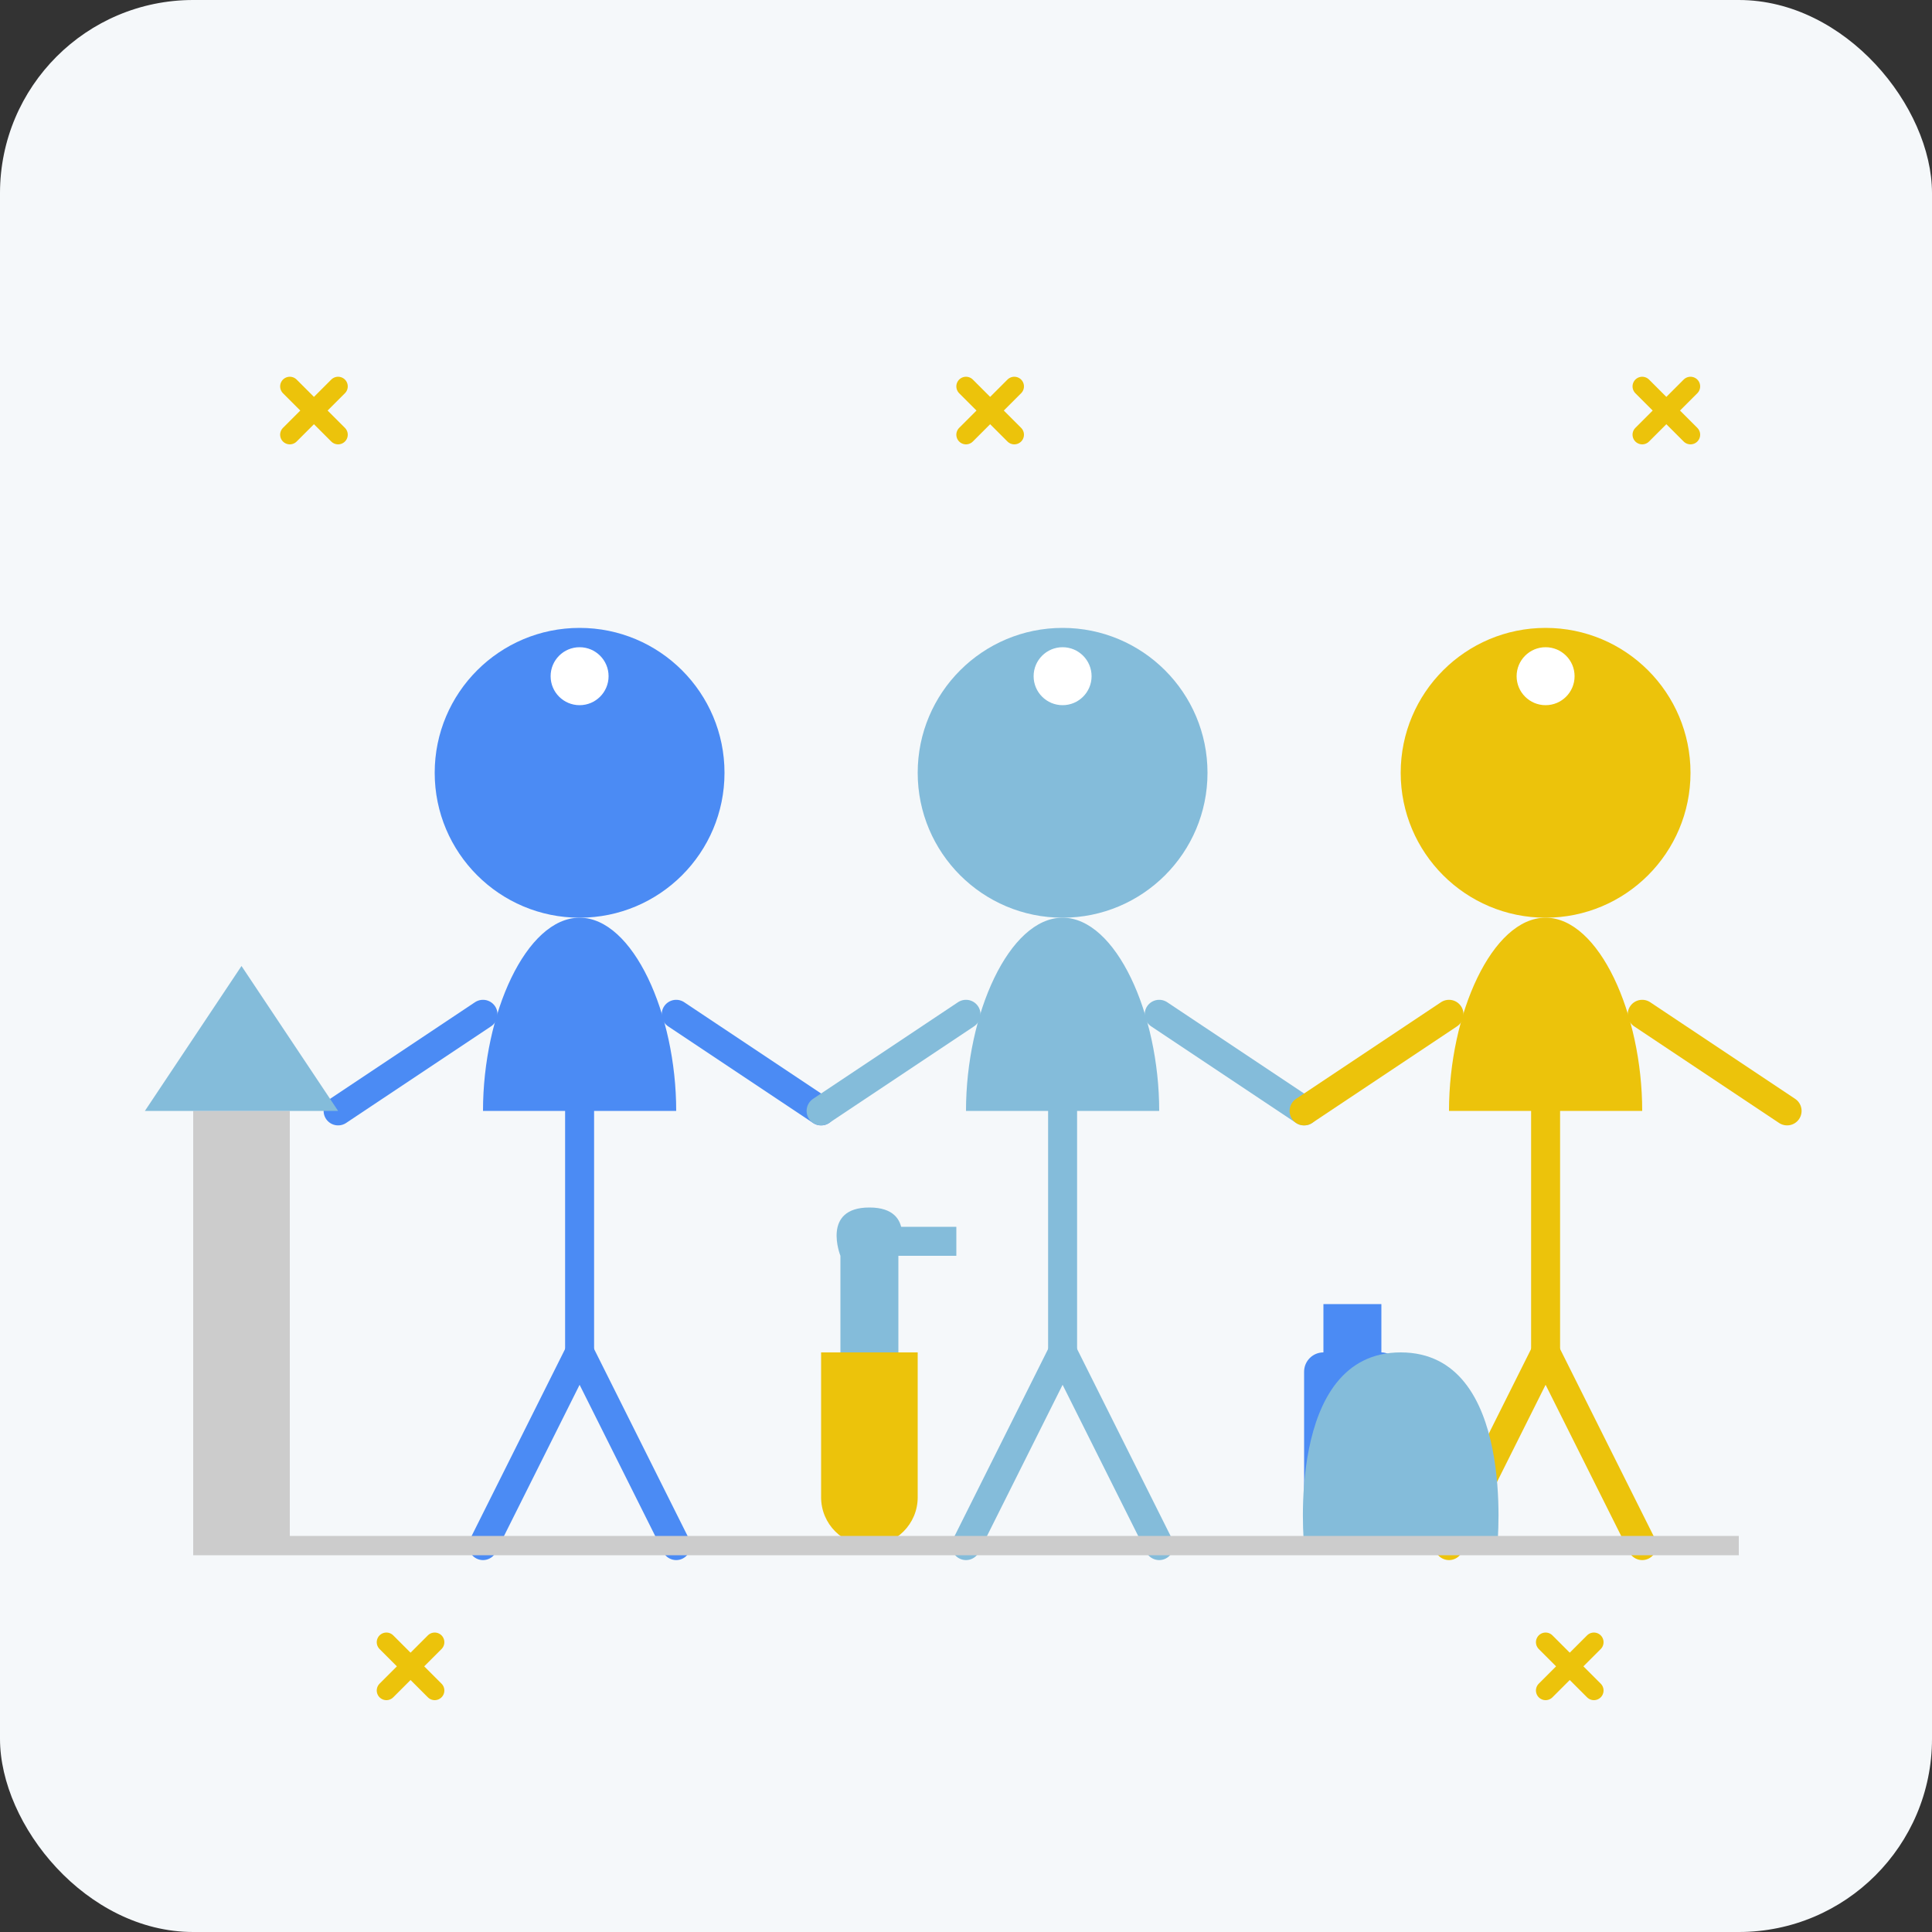 <svg xmlns="http://www.w3.org/2000/svg" viewBox="0 0 200 200" fill="none">
  <rect x="0" y="0" width="200" height="200" fill="#333333" stroke="none"/>
  <rect width="200" height="200" rx="20" fill="#F5F8FA"/>
  
  <!-- First person -->
  <circle cx="60" cy="80" r="15" fill="#4B8BF4"/>
  <path d="M50 115C50 104.954 54.477 95 60 95C65.523 95 70 104.954 70 115H50Z" fill="#4B8BF4"/>
  <path d="M70 105L85 115" stroke="#4B8BF4" stroke-width="3" stroke-linecap="round"/>
  <path d="M50 105L35 115" stroke="#4B8BF4" stroke-width="3" stroke-linecap="round"/>
  <path d="M60 115L60 140" stroke="#4B8BF4" stroke-width="3" stroke-linecap="round"/>
  <path d="M60 140L50 160" stroke="#4B8BF4" stroke-width="3" stroke-linecap="round"/>
  <path d="M60 140L70 160" stroke="#4B8BF4" stroke-width="3" stroke-linecap="round"/>
  
  <!-- Second person -->
  <circle cx="110" cy="80" r="15" fill="#84BCDA"/>
  <path d="M100 115C100 104.954 104.477 95 110 95C115.523 95 120 104.954 120 115H100Z" fill="#84BCDA"/>
  <path d="M120 105L135 115" stroke="#84BCDA" stroke-width="3" stroke-linecap="round"/>
  <path d="M100 105L85 115" stroke="#84BCDA" stroke-width="3" stroke-linecap="round"/>
  <path d="M110 115L110 140" stroke="#84BCDA" stroke-width="3" stroke-linecap="round"/>
  <path d="M110 140L100 160" stroke="#84BCDA" stroke-width="3" stroke-linecap="round"/>
  <path d="M110 140L120 160" stroke="#84BCDA" stroke-width="3" stroke-linecap="round"/>
  
  <!-- Third person -->
  <circle cx="160" cy="80" r="15" fill="#ECC30B"/>
  <path d="M150 115C150 104.954 154.477 95 160 95C165.523 95 170 104.954 170 115H150Z" fill="#ECC30B"/>
  <path d="M170 105L185 115" stroke="#ECC30B" stroke-width="3" stroke-linecap="round"/>
  <path d="M150 105L135 115" stroke="#ECC30B" stroke-width="3" stroke-linecap="round"/>
  <path d="M160 115L160 140" stroke="#ECC30B" stroke-width="3" stroke-linecap="round"/>
  <path d="M160 140L150 160" stroke="#ECC30B" stroke-width="3" stroke-linecap="round"/>
  <path d="M160 140L170 160" stroke="#ECC30B" stroke-width="3" stroke-linecap="round"/>
  
  <!-- Cleaning equipment -->
  <rect x="20" y="115" width="10" height="45" fill="#CCCCCC"/>
  <path d="M15 115H35L25 100L15 115Z" fill="#84BCDA"/>
  
  <rect x="135" y="140" width="10" height="20" rx="2" fill="#4B8BF4"/>
  <rect x="137" y="135" width="6" height="5" fill="#4B8BF4"/>
  <path d="M145 160L135 160C135 160 133 140 145 140C157 140 155 160 155 160H145Z" fill="#84BCDA"/>
  
  <path d="M85 140H95V155C95 157.761 92.761 160 90 160V160C87.239 160 85 157.761 85 155V140Z" fill="#ECC30B"/>
  <rect x="87" y="130" width="6" height="10" fill="#84BCDA"/>
  <path d="M87 130C87 130 85 125 90 125C95 125 93 130 93 130H87Z" fill="#84BCDA"/>
  <rect x="91" y="127" width="8" height="3" fill="#84BCDA"/>
  
  <!-- Team badges -->
  <circle cx="60" cy="70" r="3" fill="white"/>
  <circle cx="110" cy="70" r="3" fill="white"/>
  <circle cx="160" cy="70" r="3" fill="white"/>
  
  <!-- Cleaning result - sparkles -->
  <path d="M30 40L35 45" stroke="#ECC30B" stroke-width="2" stroke-linecap="round"/>
  <path d="M35 40L30 45" stroke="#ECC30B" stroke-width="2" stroke-linecap="round"/>
  
  <path d="M170 40L175 45" stroke="#ECC30B" stroke-width="2" stroke-linecap="round"/>
  <path d="M175 40L170 45" stroke="#ECC30B" stroke-width="2" stroke-linecap="round"/>
  
  <path d="M100 40L105 45" stroke="#ECC30B" stroke-width="2" stroke-linecap="round"/>
  <path d="M105 40L100 45" stroke="#ECC30B" stroke-width="2" stroke-linecap="round"/>
  
  <path d="M40 170L45 175" stroke="#ECC30B" stroke-width="2" stroke-linecap="round"/>
  <path d="M45 170L40 175" stroke="#ECC30B" stroke-width="2" stroke-linecap="round"/>
  
  <path d="M160 170L165 175" stroke="#ECC30B" stroke-width="2" stroke-linecap="round"/>
  <path d="M165 170L160 175" stroke="#ECC30B" stroke-width="2" stroke-linecap="round"/>
  
  <!-- Floor indication -->
  <line x1="20" y1="160" x2="180" y2="160" stroke="#CCCCCC" stroke-width="2"/>
</svg>
